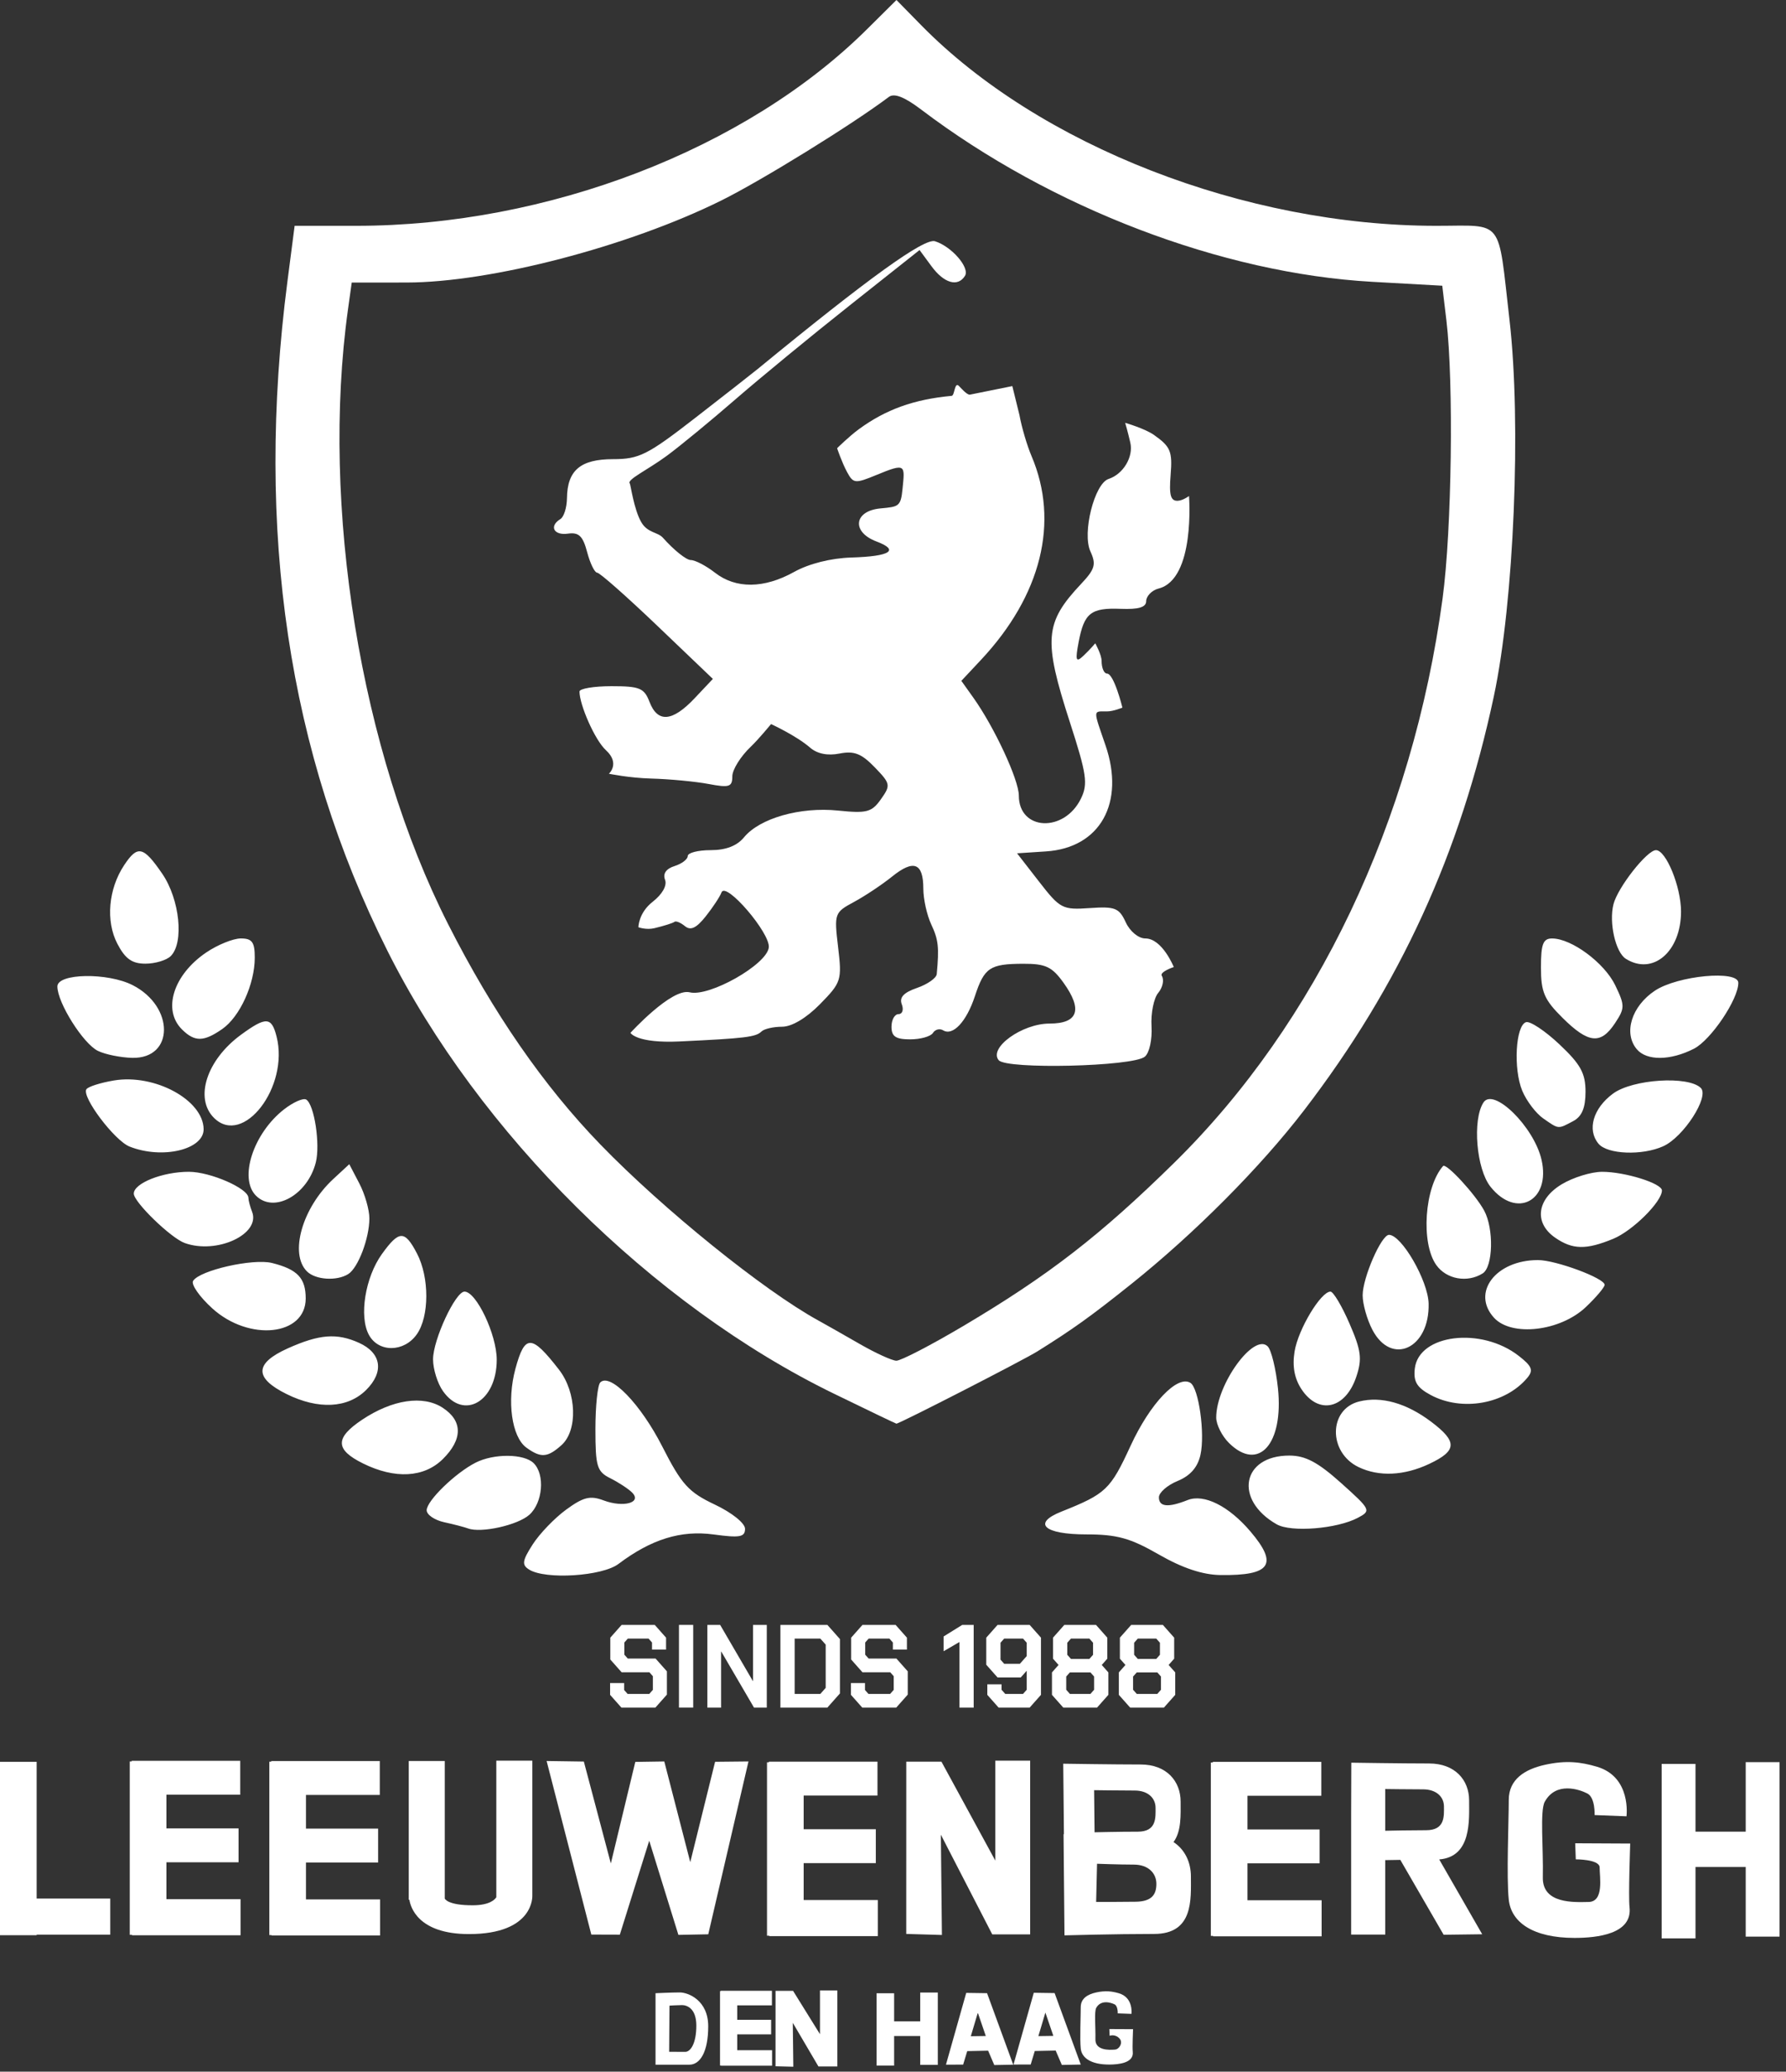 <svg width="138" height="160" viewBox="0 0 138 160" fill="none" xmlns="http://www.w3.org/2000/svg">
<rect x="0" y="0" width="138" height="160" fill="#333333" stroke="none"/>
<g clip-path="url(#clip0_8_196)">
<path d="M40.886 121.222C40.306 120.859 40.35 120.545 41.156 119.285C41.684 118.458 42.849 117.246 43.745 116.592C45.076 115.62 45.602 115.49 46.635 115.878C48.173 116.457 49.629 116.053 48.836 115.267C48.543 114.977 47.786 114.482 47.154 114.167C46.125 113.654 46.006 113.261 46.006 110.368C46.006 108.593 46.176 106.972 46.383 106.767C47.151 106.008 49.501 108.436 51.172 111.716C52.667 114.651 53.202 115.242 55.231 116.201C56.556 116.829 57.568 117.639 57.568 118.074C57.568 118.712 57.163 118.785 55.145 118.511C52.614 118.166 50.326 118.874 47.785 120.788C46.523 121.738 42.148 122.014 40.886 121.222ZM89.546 120.061C87.333 118.789 86.31 118.505 83.93 118.505C80.672 118.505 79.737 117.651 82.005 116.748C85.462 115.37 85.794 115.053 87.36 111.656C88.864 108.393 90.967 106.18 91.977 106.798C92.624 107.194 93.12 110.726 92.757 112.36C92.544 113.32 91.97 113.977 90.993 114.378C90.198 114.703 89.546 115.273 89.546 115.642C89.546 116.382 90.258 116.451 91.76 115.855C93.027 115.352 94.946 116.311 96.621 118.282C98.786 120.829 98.189 121.696 94.302 121.644C92.927 121.626 91.362 121.105 89.546 120.061ZM36.167 118.045C35.896 117.944 35.066 117.727 34.322 117.565C33.577 117.402 32.968 116.986 32.968 116.639C32.968 115.911 35.178 113.763 36.749 112.964C38.159 112.246 40.491 112.266 41.234 113.002C42.124 113.883 41.943 116.056 40.902 116.989C40.009 117.79 37.171 118.422 36.167 118.045ZM98.648 117.727C95.329 115.837 95.954 112.417 99.62 112.417C100.864 112.417 101.828 112.928 103.624 114.537C105.922 116.597 105.959 116.673 104.921 117.222C103.308 118.077 99.763 118.362 98.648 117.727ZM28.049 113.025C25.89 111.958 25.872 111.055 27.981 109.648C30.319 108.089 32.682 107.736 34.201 108.721C35.757 109.73 35.765 111.155 34.221 112.683C32.766 114.123 30.521 114.248 28.049 113.025ZM104.977 113.309C102.615 112.176 102.645 108.83 105.022 108.239C106.727 107.815 108.666 108.361 110.578 109.801C112.624 111.342 112.594 112.04 110.439 113.057C108.497 113.975 106.552 114.064 104.977 113.309ZM40.677 111.807C39.536 110.981 39.149 108.199 39.828 105.703C40.554 103.034 41.069 103.047 43.195 105.786C44.56 107.546 44.655 110.473 43.385 111.612C42.306 112.577 41.792 112.615 40.677 111.807ZM94.958 111.443C94.417 110.907 93.974 110.024 93.974 109.48C93.974 106.933 96.877 102.92 97.95 103.982C98.23 104.259 98.586 105.715 98.744 107.218C99.193 111.528 97.243 113.705 94.958 111.443ZM77.168 81.882C76.37 80.93 78.971 79.053 81.088 79.053C83.31 79.053 83.675 77.984 82.169 75.891C81.283 74.66 80.788 74.428 79.058 74.434C76.478 74.443 76.055 74.728 75.325 76.945C74.681 78.901 73.625 80.034 72.875 79.574C72.611 79.413 72.256 79.504 72.086 79.776C71.916 80.048 71.126 80.271 70.33 80.271C69.211 80.271 68.883 80.051 68.883 79.297C68.883 78.761 69.128 78.323 69.428 78.323C69.728 78.323 69.84 77.982 69.679 77.565C69.473 77.033 69.823 76.656 70.856 76.3C71.665 76.021 72.351 75.54 72.38 75.231C72.572 73.157 72.51 72.58 71.96 71.406C71.62 70.683 71.343 69.436 71.343 68.634C71.343 66.643 70.6 66.353 68.935 67.695C68.163 68.317 66.836 69.201 65.987 69.659C64.474 70.475 64.449 70.546 64.758 73.15C65.061 75.704 65.007 75.875 63.362 77.552C62.304 78.63 61.183 79.297 60.429 79.297C59.758 79.297 59.042 79.462 58.839 79.663C58.403 80.094 57.59 80.193 52.525 80.433C49.166 80.593 48.712 79.77 48.712 79.77C48.712 79.77 51.89 76.29 53.29 76.638C54.804 77.014 59.244 74.501 59.403 73.177C59.536 72.076 56.073 68.043 55.749 68.923C55.631 69.244 55.084 70.074 54.533 70.768C53.806 71.682 53.364 71.891 52.922 71.527C52.586 71.251 52.221 71.102 52.111 71.197C52 71.29 51.301 71.511 50.557 71.688C49.936 71.836 49.328 71.614 49.328 71.614C49.328 71.614 49.327 70.505 50.438 69.64C51.179 69.062 51.557 68.387 51.386 67.944C51.204 67.475 51.469 67.093 52.12 66.888C52.681 66.712 53.14 66.364 53.14 66.114C53.14 65.864 53.935 65.659 54.906 65.659C56.088 65.659 56.942 65.331 57.489 64.667C58.702 63.193 61.829 62.303 64.748 62.602C66.982 62.83 67.356 62.731 68.069 61.723C68.834 60.642 68.81 60.523 67.581 59.252C66.559 58.196 65.991 57.977 64.867 58.199C63.951 58.38 63.143 58.218 62.597 57.744C61.528 56.815 59.578 55.923 59.578 55.923C59.578 55.923 58.597 57.114 58.014 57.667C57.227 58.413 56.584 59.444 56.584 59.959C56.584 60.778 56.352 60.852 54.739 60.547C53.724 60.357 51.731 60.168 50.311 60.129C48.611 60.083 47.048 59.757 47.048 59.757C47.048 59.757 47.938 58.964 46.818 57.939C45.958 57.152 44.776 54.427 44.776 53.41C44.776 53.182 45.889 52.996 47.248 52.996C49.433 52.996 49.775 53.138 50.188 54.213C50.813 55.841 51.953 55.748 53.668 53.932L55.082 52.434L50.79 48.332C48.43 46.077 46.338 44.23 46.144 44.23C45.948 44.229 45.6 43.517 45.369 42.646C45.037 41.393 44.727 41.095 43.879 41.215C42.788 41.37 42.409 40.634 43.3 40.089C43.571 39.923 43.8 39.198 43.808 38.477C43.834 36.325 44.853 35.462 47.371 35.462C49.382 35.462 50.029 35.137 53.712 32.28C55.968 30.53 58.146 28.826 58.552 28.493C67.097 21.48 71.414 18.371 72.245 18.632C73.533 19.037 74.953 20.677 74.56 21.306C74.011 22.186 72.944 21.881 71.977 20.567L71.052 19.311L65.663 23.58C62.699 25.927 58.724 29.195 56.83 30.839C54.936 32.483 52.556 34.441 51.541 35.19C50.062 36.282 48.399 37.051 48.663 37.339C48.723 37.404 48.974 39.327 49.544 40.319C50.035 41.175 50.823 41.081 51.223 41.533C52.063 42.48 53.029 43.254 53.37 43.254C53.712 43.254 54.554 43.693 55.242 44.229C56.857 45.487 59.034 45.466 61.365 44.169C62.506 43.534 64.209 43.106 65.78 43.059C68.795 42.969 69.53 42.5 67.722 41.819C65.781 41.089 65.973 39.462 68.022 39.267C69.428 39.133 69.601 39.145 69.737 37.753C69.916 35.92 70.027 35.728 67.731 36.679C66.078 37.362 65.933 37.349 65.456 36.467C65.041 35.699 64.681 34.617 64.681 34.617C64.681 34.617 65.625 33.687 66.357 33.152C68.432 31.633 70.594 30.845 73.535 30.572C73.769 30.55 73.751 29.468 74.084 29.8C74.24 29.957 74.7 30.491 74.93 30.482L78.22 29.819L78.77 32.052C78.939 32.989 79.359 34.414 79.702 35.218C81.871 40.308 80.464 45.982 75.799 50.963L74.281 52.583L75.209 53.885C76.834 56.167 78.723 60.229 78.723 61.444C78.723 64.168 82.238 64.33 83.528 61.665C84.074 60.538 83.964 59.788 82.668 55.782C80.603 49.398 80.709 48.096 83.54 45.09C84.607 43.957 84.713 43.587 84.254 42.587C83.603 41.176 84.564 37.348 85.657 36.991C86.788 36.621 87.588 35.289 87.338 34.194C87.139 33.324 86.939 32.656 86.939 32.656C86.939 32.656 88.462 33.096 89.166 33.592C90.446 34.495 90.599 34.861 90.452 36.669C90.322 38.258 90.451 38.711 91.022 38.675C91.407 38.65 91.872 38.311 91.872 38.311C91.872 38.311 92.377 44.734 89.516 45.456C88.983 45.591 88.563 46.058 88.563 46.427C88.563 46.899 87.978 47.076 86.6 47.022C84.285 46.931 83.769 47.338 83.341 49.602C83.077 50.996 83.135 51.185 83.676 50.682C84.207 50.189 84.628 49.684 84.628 49.684C84.628 49.684 85.118 50.559 85.118 51.047C85.118 51.583 85.305 52.021 85.532 52.021C86.079 52.021 86.726 54.651 86.726 54.651C86.726 54.651 86.025 54.944 85.529 54.944C84.442 54.944 84.451 54.746 85.416 57.552C86.949 62.006 85.005 65.483 80.826 65.756L78.586 65.903L80.288 68.094C81.911 70.184 82.094 70.28 84.2 70.133C86.163 69.998 86.471 70.119 86.983 71.229C87.306 71.931 87.966 72.478 88.492 72.478C89.807 72.478 90.695 74.686 90.695 74.686C90.695 74.686 89.578 75.058 89.771 75.368C89.965 75.677 89.84 76.268 89.495 76.68C89.149 77.092 88.916 78.255 88.976 79.264C89.037 80.291 88.808 81.327 88.455 81.613C87.52 82.375 77.773 82.606 77.168 81.882ZM22.147 107.668C19.631 106.423 19.658 105.297 22.231 104.14C24.675 103.042 26.025 102.937 27.738 103.709C29.477 104.494 29.697 105.959 28.285 107.357C26.863 108.765 24.596 108.88 22.147 107.668ZM34.227 107.438C33.805 106.843 33.461 105.738 33.461 104.984C33.461 103.474 35.189 99.754 35.891 99.754C36.806 99.754 38.381 103.078 38.381 105.012C38.381 108.24 35.842 109.722 34.227 107.438ZM100.564 107.294C100.016 106.465 99.843 105.515 100.031 104.367C100.31 102.662 102.058 99.754 102.802 99.754C103.022 99.754 103.683 100.864 104.272 102.221C105.176 104.3 105.259 104.945 104.802 106.318C103.967 108.821 101.892 109.299 100.564 107.294ZM110.549 107.74C109.477 107.165 109.201 106.704 109.319 105.693C109.629 103.044 114.448 102.456 117.347 104.715C118.376 105.515 118.499 105.83 118.013 106.411C116.311 108.441 112.965 109.037 110.549 107.74ZM28.503 103.093C27.731 101.666 28.218 98.649 29.508 96.854C30.839 95.005 31.273 94.997 32.218 96.808C33.186 98.661 33.179 101.675 32.203 103.055C31.216 104.45 29.248 104.47 28.503 103.093ZM106.04 102.7C105.627 101.91 105.289 100.712 105.289 100.038C105.289 98.681 106.733 95.37 107.324 95.37C108.297 95.37 110.339 98.904 110.386 100.671C110.477 104.145 107.517 105.527 106.04 102.7ZM16.403 101.049C15.417 100.155 14.75 99.199 14.921 98.925C15.431 98.108 19.54 97.177 21.016 97.543C22.978 98.031 23.621 98.707 23.621 100.283C23.621 103.17 19.25 103.633 16.403 101.049ZM115.439 101.772C113.665 99.832 115.58 97.318 118.833 97.318C120.21 97.318 123.985 98.718 123.985 99.229C123.985 99.417 123.331 100.192 122.532 100.949C120.557 102.822 116.798 103.258 115.439 101.772ZM23.72 98.195C22.342 96.832 23.354 93.274 25.75 91.059L26.988 89.914L27.764 91.4C28.192 92.218 28.541 93.431 28.541 94.096C28.541 95.629 27.674 97.917 26.911 98.397C26.025 98.955 24.381 98.851 23.72 98.195ZM110.975 97.697C109.771 95.994 110.067 91.686 111.501 90.058C111.738 89.789 113.994 92.233 114.678 93.496C115.437 94.901 115.368 97.844 114.563 98.348C113.372 99.095 111.757 98.802 110.975 97.697ZM14.274 96.002C13.203 95.618 10.338 92.84 10.338 92.187C10.338 91.382 12.562 90.5 14.59 90.5C16.252 90.5 19.194 91.786 19.194 92.513C19.194 92.701 19.321 93.185 19.478 93.588C20.149 95.319 16.755 96.893 14.274 96.002ZM120.159 95.586C118.517 94.448 118.74 92.63 120.664 91.468C121.543 90.937 122.95 90.502 123.789 90.501C125.547 90.499 128.413 91.392 128.413 91.942C128.413 92.812 126.157 95.052 124.656 95.673C122.559 96.54 121.506 96.52 120.159 95.586ZM19.784 92.35C18.437 91.018 19.568 87.532 21.947 85.678C22.661 85.123 23.432 84.783 23.66 84.922C24.286 85.305 24.755 88.38 24.401 89.778C23.765 92.287 21.177 93.73 19.784 92.35ZM115.165 91.652C114.075 90.28 113.758 86.503 114.619 85.154C115.391 83.945 118.521 87.018 119.108 89.561C119.844 92.749 117.165 94.169 115.165 91.652ZM10.007 88.55C8.845 88.086 6.304 84.718 6.673 84.129C6.797 83.929 7.755 83.623 8.802 83.447C11.948 82.921 15.692 84.945 15.734 87.195C15.764 88.791 12.53 89.556 10.007 88.55ZM123.515 88.335C122.613 87.259 123.094 85.595 124.637 84.46C126.153 83.344 130.451 83.069 131.418 84.026C132.098 84.699 130.086 87.817 128.513 88.528C126.89 89.26 124.205 89.157 123.515 88.335ZM16.539 86.341C15.003 84.82 15.97 81.847 18.634 79.906C20.557 78.504 20.983 78.527 21.371 80.057C22.355 83.94 18.794 88.573 16.539 86.341ZM119.242 86.379C118.678 85.987 117.95 85.03 117.624 84.25C116.921 82.57 117.103 79.207 117.911 78.945C118.223 78.843 119.385 79.614 120.494 80.658C122.128 82.197 122.509 82.888 122.509 84.319C122.509 85.563 122.229 86.23 121.557 86.586C120.365 87.218 120.464 87.227 119.242 86.379ZM7.574 81.166C6.436 80.621 4.434 77.445 4.434 76.186C4.434 75.164 8.321 75.099 10.257 76.089C13.49 77.745 13.468 81.766 10.225 81.7C9.34 81.681 8.147 81.442 7.574 81.166ZM126.469 81.031C125.424 79.784 126.067 77.712 127.87 76.512C129.629 75.343 134.317 74.903 134.317 75.907C134.317 77.179 132.199 80.323 130.892 80.992C129.071 81.924 127.231 81.941 126.469 81.031ZM14.062 79.506C12.539 77.998 13.392 75.287 15.93 73.565C16.811 72.968 18.017 72.478 18.609 72.478C19.479 72.478 19.685 72.761 19.685 73.955C19.685 76.003 18.533 78.53 17.168 79.477C15.735 80.471 15.044 80.477 14.062 79.506ZM120.738 78.615C119.32 77.212 119.065 76.618 119.065 74.719C119.065 72.909 119.23 72.479 119.926 72.48C121.435 72.483 123.97 74.363 124.806 76.097C125.558 77.659 125.556 77.862 124.788 79.023C123.684 80.691 122.739 80.596 120.738 78.615ZM9.069 72.89C8.159 71.148 8.371 68.664 9.589 66.825C10.631 65.25 11.073 65.348 12.534 67.477C13.889 69.452 14.236 72.808 13.191 73.842C12.866 74.163 11.987 74.427 11.236 74.427C10.202 74.427 9.676 74.054 9.069 72.89ZM125.623 74.049C124.827 73.548 124.309 71.259 124.669 69.837C124.998 68.539 127.261 65.659 127.952 65.659C128.732 65.659 129.889 68.488 129.889 70.397C129.889 73.499 127.71 75.364 125.623 74.049Z" fill="white"/>
<path fill-rule="evenodd" clip-rule="evenodd" d="M2.832 146.63V136.069H0V149.46H2.832V149.417H8.519V146.63H2.832Z" fill="white"/>
<path fill-rule="evenodd" clip-rule="evenodd" d="M10.175 136.041H10.026V149.432H10.2V149.465H18.587V146.678H12.858V143.828H18.432V141.211H12.858V138.609H18.562V135.991H10.175V136.041Z" fill="white"/>
<path fill-rule="evenodd" clip-rule="evenodd" d="M20.958 136.058H20.81V149.45H20.983V149.482H29.37V146.695H23.641V143.846H29.216V141.228H23.641V138.627H29.345V136.009H20.958V136.058Z" fill="white"/>
<path fill-rule="evenodd" clip-rule="evenodd" d="M59.414 136.107H59.265V149.498H59.439V149.531H67.826V146.744H62.097V143.894H67.672V141.276H62.097V138.675H67.801V136.057H59.414V136.107Z" fill="white"/>
<path fill-rule="evenodd" clip-rule="evenodd" d="M55.702 153.775H55.633V159.525H55.714V159.539H59.657V158.342H56.964V157.119H59.584V155.995H56.964V154.878H59.645V153.753H55.702V153.775Z" fill="white"/>
<path fill-rule="evenodd" clip-rule="evenodd" d="M93.707 136.123H93.558V149.514H93.732V149.547H102.119V146.76H96.39V143.91H101.965V141.293H96.39V138.691H102.094V136.073H93.707V136.123Z" fill="white"/>
<path fill-rule="evenodd" clip-rule="evenodd" d="M70.023 149.361L70.026 136.056H72.742L76.907 143.7V135.979H79.598V149.396H76.669L72.698 141.697L72.779 149.442L70.023 149.361Z" fill="white"/>
<path fill-rule="evenodd" clip-rule="evenodd" d="M59.923 159.583L59.925 153.757H61.279L63.357 157.104V153.724H64.7V159.598H63.239L61.258 156.227L61.298 159.618L59.923 159.583Z" fill="white"/>
<path fill-rule="evenodd" clip-rule="evenodd" d="M82.207 141.658L82.154 136.215C82.154 136.215 86.157 136.276 88.147 136.276C90.135 136.276 91.224 137.562 91.224 139.144C91.224 140.13 91.299 141.429 90.674 142.267C91.554 142.843 92.019 143.822 92.019 144.93C92.019 146.697 92.229 149.363 89.174 149.363C86.121 149.363 82.25 149.472 82.25 149.472L82.178 141.658H82.207ZM84.766 143.942C84.766 143.942 86.473 144.007 87.603 144.007C88.733 144.007 89.351 144.675 89.351 145.497C89.351 146.318 88.993 146.859 87.755 146.874C86.156 146.894 84.696 146.892 84.696 146.892L84.766 143.942ZM84.54 138.259C84.54 138.259 86.635 138.287 87.676 138.287C88.717 138.287 89.288 138.886 89.288 139.621C89.288 140.356 89.388 141.465 87.915 141.465C86.442 141.465 84.575 141.511 84.575 141.511L84.54 138.259Z" fill="white"/>
<path fill-rule="evenodd" clip-rule="evenodd" d="M108.199 143.642C107.795 143.647 107.403 143.654 107.035 143.661V149.412H104.4V140.108L104.412 136.136C104.412 136.136 108.429 136.197 110.425 136.197C112.422 136.197 113.515 137.475 113.515 139.045C113.515 140.56 113.721 143.406 111.205 143.608L114.527 149.387L111.546 149.425L108.199 143.642ZM107.035 138.17C107.035 138.17 108.909 138.195 109.954 138.195C110.999 138.195 111.571 138.789 111.571 139.52C111.571 140.25 111.673 141.352 110.194 141.352C109.002 141.352 107.552 141.381 107.035 141.393V140.108V138.17Z" fill="white"/>
<path fill-rule="evenodd" clip-rule="evenodd" d="M41.132 146.387C41.132 146.387 41.323 149.373 36.234 149.373C32.291 149.373 31.715 147.267 31.632 146.723H31.583V136.004H34.366V146.637H34.371C34.371 146.637 34.571 147.158 36.551 147.149C37.838 147.143 38.241 146.702 38.349 146.528V135.981H41.132V146.387Z" fill="white"/>
<path fill-rule="evenodd" clip-rule="evenodd" d="M42.236 136.006L45.112 136.048L47.198 143.919L49.088 136.075L51.328 136.041L53.335 143.819L55.254 136.066L57.833 136.04L54.726 149.39L52.418 149.435L50.164 142.163L47.893 149.418L45.69 149.411L42.236 136.006Z" fill="white"/>
<path fill-rule="evenodd" clip-rule="evenodd" d="M50.651 153.94V159.461H53.265C54.081 159.461 54.722 158.502 54.722 156.491C54.722 154.481 53.171 153.881 52.532 153.881C51.893 153.881 50.651 153.94 50.651 153.94ZM51.73 154.899L51.703 158.463C51.703 158.463 52.52 158.47 52.941 158.47C53.363 158.47 53.804 157.809 53.804 156.44C53.804 155.07 53.031 154.858 52.701 154.858C52.371 154.858 51.73 154.899 51.73 154.899Z" fill="white"/>
<path fill-rule="evenodd" clip-rule="evenodd" d="M71.103 156.114H69.087V153.944H67.729V159.531H69.087V157.245H71.103V159.475H72.462V153.888H71.103V156.114Z" fill="white"/>
<path fill-rule="evenodd" clip-rule="evenodd" d="M134.887 141.463H131.007V136.231H128.392V149.706H131.007V144.192H134.887V149.57H137.502V136.095H134.887V141.463Z" fill="white"/>
<path fill-rule="evenodd" clip-rule="evenodd" d="M74.658 153.915L73.092 159.459L74.42 159.454L74.736 158.412L76.35 158.378L76.826 159.488L78.289 159.46L76.268 153.938L74.658 153.915ZM75.554 155.445L75.013 157.262L76.17 157.245L75.554 155.445Z" fill="white"/>
<path fill-rule="evenodd" clip-rule="evenodd" d="M79.878 153.906L78.312 159.45L79.639 159.446L79.955 158.403L81.569 158.369L82.046 159.479L83.508 159.451L81.487 153.929L79.878 153.906ZM80.774 155.436L80.233 157.253L81.39 157.236L80.774 155.436Z" fill="white"/>
<path fill-rule="evenodd" clip-rule="evenodd" d="M85.717 156.709L87.548 156.718C87.548 156.718 87.486 158.122 87.525 158.458C87.629 159.326 86.451 159.45 85.694 159.45C84.314 159.449 83.587 158.949 83.507 158.221C83.426 157.493 83.507 155.676 83.507 155.007C83.507 154.339 84.051 154.023 84.694 153.882C85.424 153.723 85.913 153.792 86.433 153.938C87.598 154.266 87.424 155.536 87.424 155.536L86.363 155.497C86.363 155.497 86.39 154.936 86.122 154.802C85.855 154.669 85.078 154.41 84.703 155.069C84.538 155.362 84.662 156.582 84.64 157.499C84.619 158.36 85.684 158.338 86.162 158.293C86.486 158.263 86.772 157.778 86.53 157.474C86.194 157.054 85.737 157.226 85.737 157.226L85.717 156.709Z" fill="white"/>
<path fill-rule="evenodd" clip-rule="evenodd" d="M121.712 142.36L125.963 142.381C125.963 142.381 125.817 146.481 125.91 147.288C126.15 149.372 123.415 149.669 121.657 149.669C118.455 149.667 116.766 148.468 116.579 146.72C116.393 144.974 116.579 140.612 116.579 139.008C116.579 137.405 117.844 136.646 119.336 136.308C121.03 135.926 122.166 136.092 123.374 136.443C126.078 137.228 125.675 140.277 125.675 140.277L123.211 140.182C123.211 140.182 123.273 138.836 122.651 138.515C122.031 138.196 120.229 137.574 119.358 139.157C118.975 139.858 119.262 142.788 119.211 144.986C119.163 147.053 121.63 146.913 122.745 146.893C123.952 146.872 123.599 144.986 123.599 144.197C123.539 143.59 121.757 143.601 121.757 143.601L121.712 142.36Z" fill="white"/>
<path d="M47.141 130.897V129.984H48.226V130.523L48.493 130.824H50.169L50.445 130.513V129.455L50.178 129.154H48.032L47.157 128.168V126.48L48.032 125.494H50.591L51.465 126.48V127.401H50.38V126.854L50.113 126.553H48.509L48.242 126.854V127.794L48.509 128.095H50.655L51.53 129.081V130.879L50.639 131.882H48.015L47.141 130.897Z" fill="white"/>
<path d="M53.563 125.494H52.461V131.882H53.563V125.494Z" fill="white"/>
<path d="M54.656 125.494H55.644L58.171 129.829H58.187V125.494H59.248V131.882H58.26L55.733 127.557H55.717V131.882H54.656V125.494Z" fill="white"/>
<path d="M60.3 125.494H63.928L64.9 126.589V130.787L63.928 131.882H60.3V125.494ZM63.386 130.824L63.799 130.358V127.018L63.386 126.553H61.402V130.824H63.386Z" fill="white"/>
<path d="M65.751 130.897V129.984H66.836V130.523L67.103 130.824H68.779L69.055 130.513V129.455L68.787 129.154H66.641L65.767 128.168V126.48L66.641 125.494H69.201L70.075 126.48V127.401H68.99V126.854L68.723 126.553H67.119L66.852 126.854V127.794L67.119 128.095H69.265L70.14 129.081V130.879L69.249 131.882H66.625L65.751 130.897Z" fill="white"/>
<path d="M74.132 126.817L72.91 127.529V126.388L74.351 125.494H75.234V131.882H74.132V126.817Z" fill="white"/>
<path d="M76.287 130.897V130.085H77.388V130.504L77.671 130.824H79.048L79.332 130.504V129.035L78.87 129.555H77.08L76.206 128.57V126.48L77.08 125.494H79.558L80.433 126.48V130.897L79.558 131.882H77.161L76.287 130.897ZM78.805 128.497L79.332 127.903V126.872L79.048 126.553H77.59L77.307 126.872V128.177L77.59 128.497H78.805Z" fill="white"/>
<path d="M81.283 130.897V129.163L81.793 128.588L81.364 128.104V126.48L82.239 125.494H84.685L85.559 126.48V128.104L85.13 128.588L85.64 129.163V130.897L84.766 131.882H82.158L81.283 130.897ZM84.174 128.122L84.458 127.803V126.872L84.174 126.553H82.749L82.466 126.872V127.803L82.749 128.122H84.174ZM84.255 130.824L84.539 130.504V129.482L84.255 129.163H82.668L82.385 129.482V130.504L82.668 130.824H84.255Z" fill="white"/>
<path d="M86.45 130.897V129.163L86.96 128.588L86.531 128.104V126.48L87.406 125.494H89.851L90.726 126.48V128.104L90.297 128.588L90.807 129.163V130.897L89.932 131.882H87.325L86.45 130.897ZM89.341 128.122L89.625 127.803V126.872L89.341 126.553H87.916L87.632 126.872V127.803L87.916 128.122H89.341ZM89.422 130.824L89.706 130.504V129.482L89.422 129.163H87.835L87.551 129.482V130.504L87.835 130.824H89.422Z" fill="white"/>
<path d="M64.438 107.639C50.404 100.807 36.981 87.495 29.927 73.415C22.266 58.123 19.712 41.015 22.21 21.726L22.766 17.44H27.535C42.291 17.44 57.628 11.541 66.982 2.267L69.268 -0L71.166 1.935C80.303 11.248 96.204 17.44 110.981 17.44C116.258 17.44 115.715 16.742 116.636 24.713C117.557 32.693 116.982 46.495 115.425 53.781C112.831 65.929 108.167 76.099 100.767 85.744C97.381 90.158 92.295 95.267 87.385 99.188C84.27 101.675 82.922 102.641 80.148 104.375C79.071 105.048 69.426 109.99 69.261 109.952C69.189 109.936 67.018 108.895 64.438 107.639ZM74.453 102.397C81.016 98.507 85.008 95.419 90.713 89.819C101.719 79.015 109.156 63.381 111.469 46.188C112.176 40.932 112.33 29.52 111.76 24.746L111.44 22.067L106.027 21.765C94.439 21.117 81.209 16.067 71.174 8.46C69.889 7.486 69.092 7.175 68.68 7.486C65.847 9.618 58.86 13.935 55.739 15.482C48.557 19.04 37.914 21.815 31.425 21.82L27.177 21.824L26.888 23.894C24.774 39.087 27.863 58.044 34.624 71.373C38.101 78.227 42.001 83.865 46.407 88.409C51.262 93.416 59.002 99.662 63.225 101.982C63.767 102.279 65.206 103.096 66.424 103.796C67.641 104.497 68.916 105.079 69.255 105.091C69.595 105.102 71.935 103.89 74.453 102.397Z" fill="white"/>
</g>
<defs>
<clipPath id="clip0_8_196">
<rect width="138" height="160" fill="white"/>
</clipPath>
</defs>
</svg>
